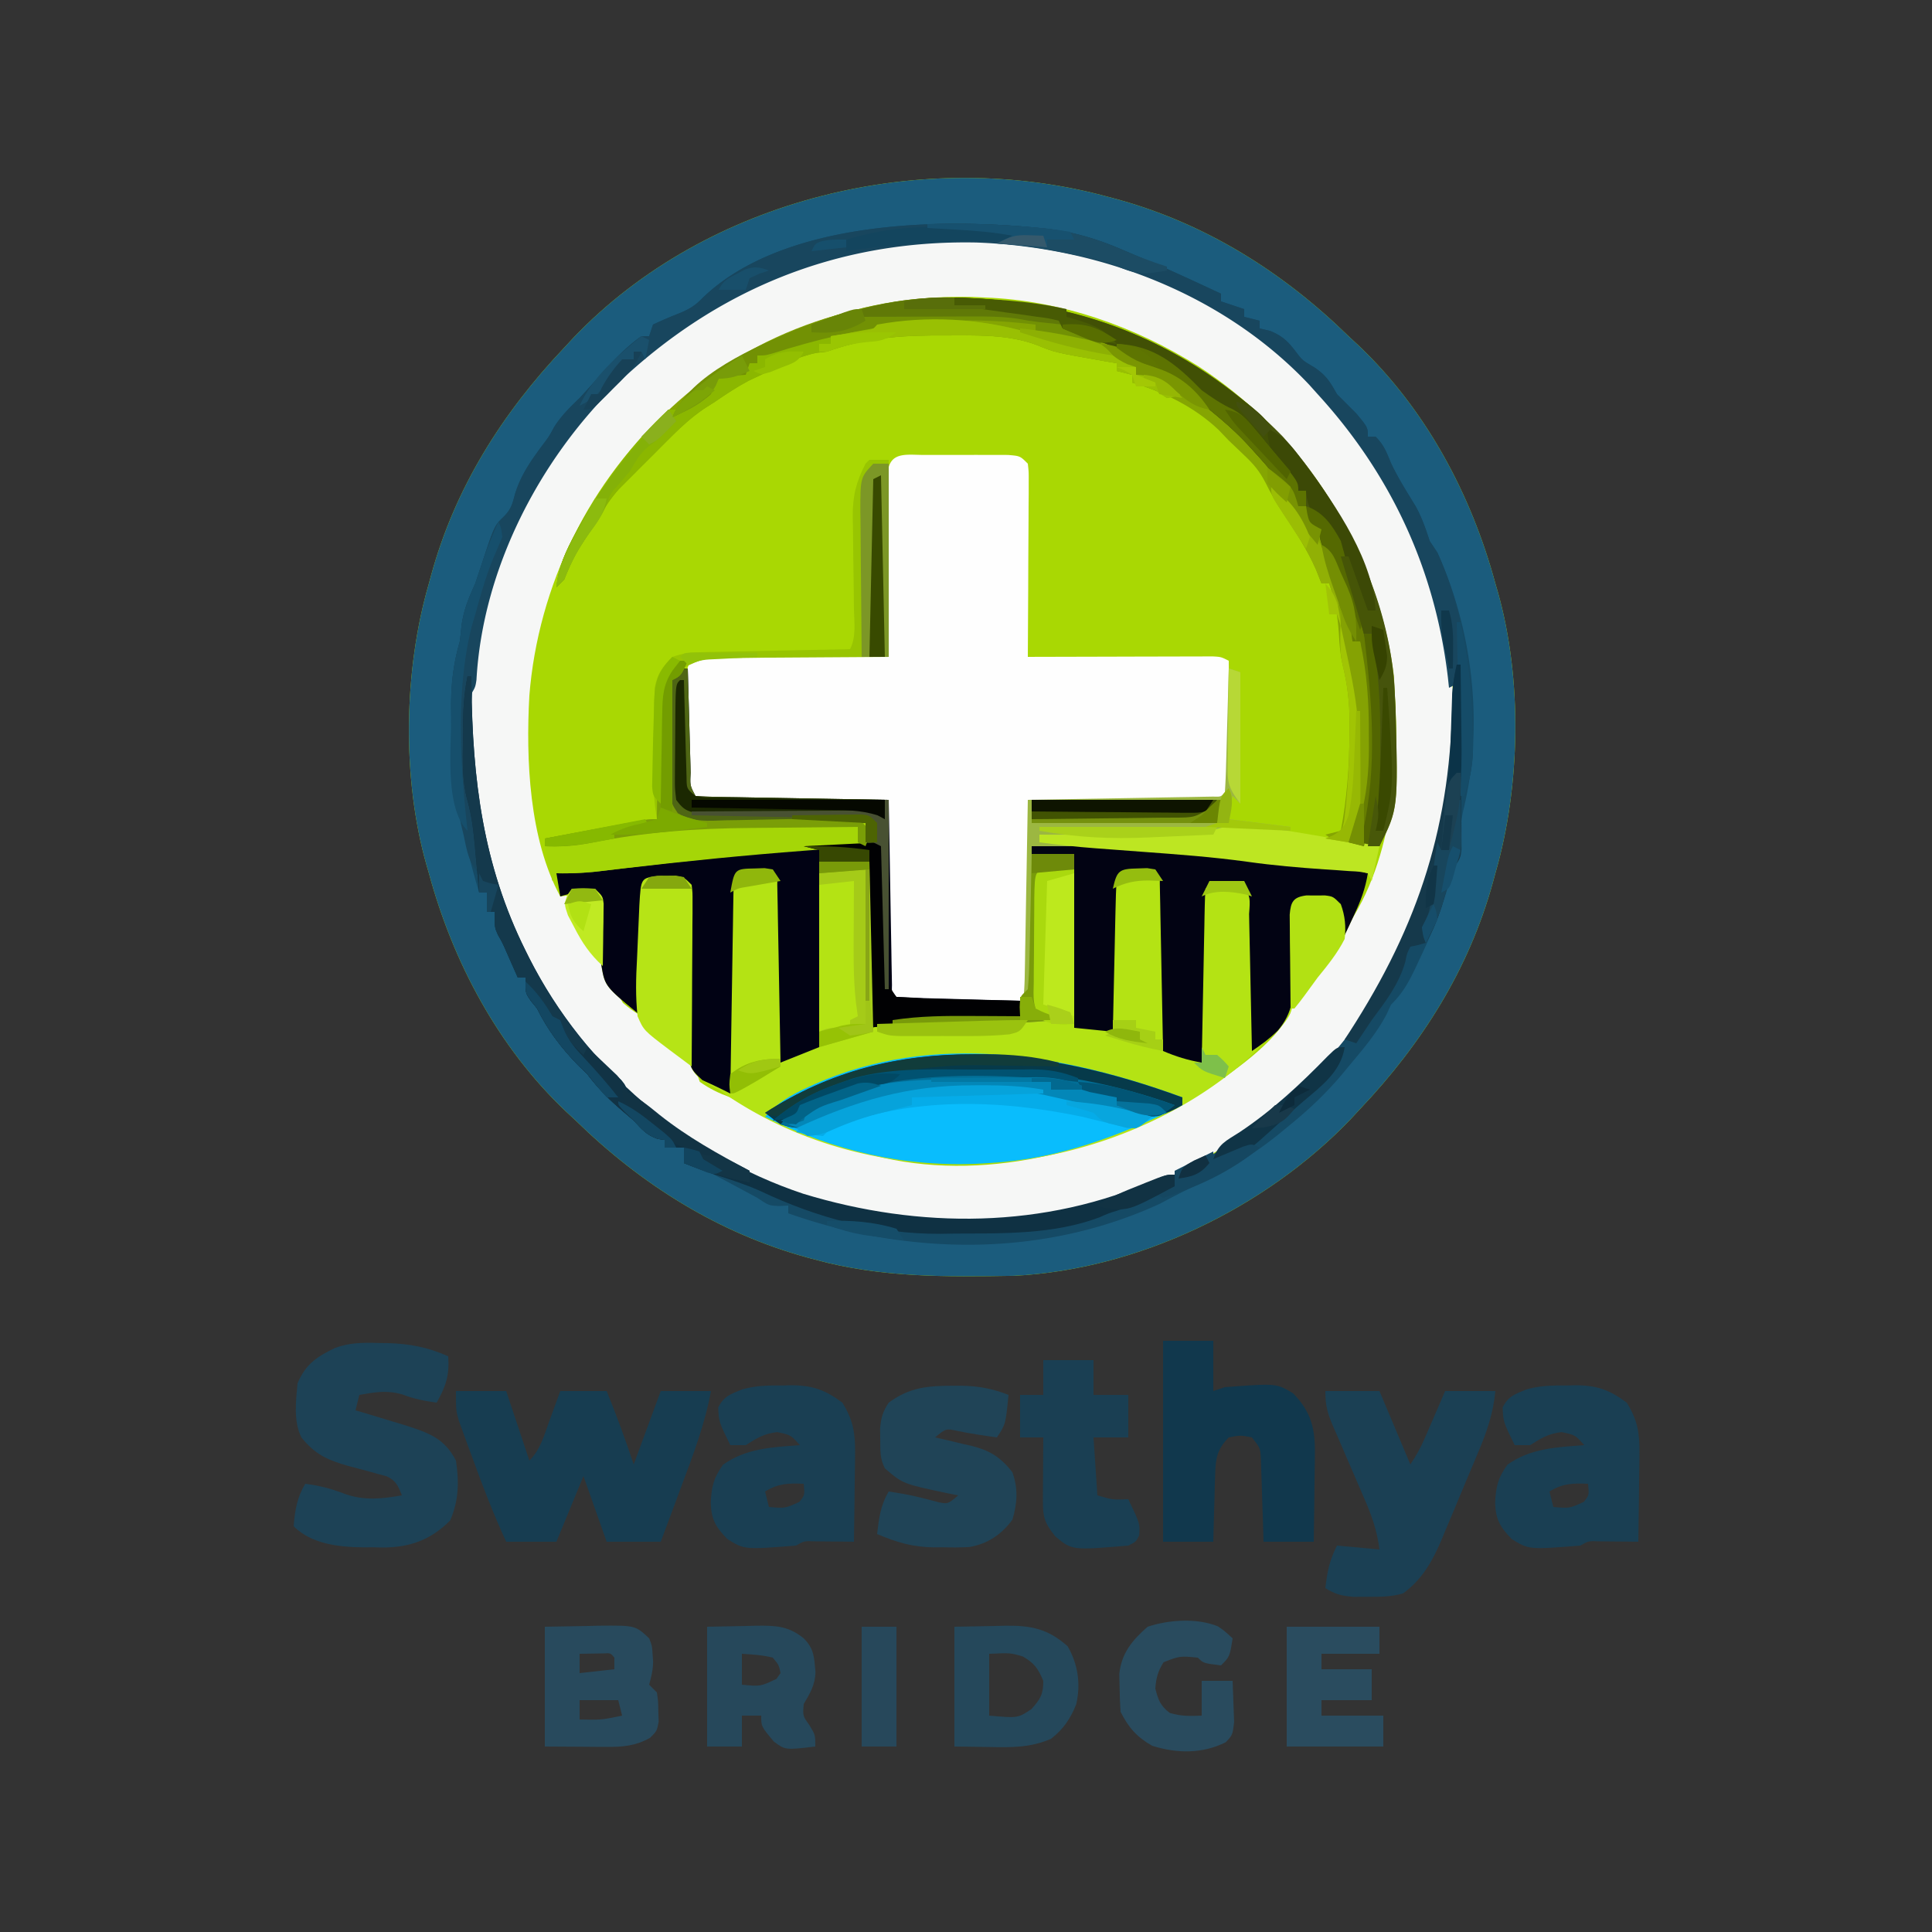 <svg xmlns="http://www.w3.org/2000/svg" width="500" height="500" xmlns:v="https://vecta.io/nano"><rect width="100%" height="100%" fill="#333333" stroke="none"/><path d="M287 51l2.011.535C312.052 57.856 332.039 70.428 349 87l2.574 2.387C368.998 105.935 380.76 127.937 387 151l.628 2.159c6.398 22.547 5.901 50.406-.628 72.841l-.601 2.222C380.206 250.817 368.004 270.097 352 287l-2.52 2.715c-22.028 22.996-55.121 38.884-87.063 40.462-17.494.282-34.403.512-51.417-4.177l-2.011-.535C185.948 319.144 165.961 306.572 149 290l-2.574-2.387C129.002 271.065 117.24 249.063 111 226l-.628-2.159c-6.398-22.547-5.901-50.406.628-72.841l.601-2.222C117.794 126.183 129.996 106.903 146 90l2.52-2.715C183.083 51.204 239.212 37.829 287 51z" fill="#a9d803"/><path d="M287 51l2.011.535C312.052 57.856 332.039 70.428 349 87l2.574 2.387C368.998 105.935 380.76 127.937 387 151l.628 2.159c6.398 22.547 5.901 50.406-.628 72.841l-.601 2.222C380.206 250.817 368.004 270.097 352 287l-2.52 2.715c-22.028 22.996-55.121 38.884-87.063 40.462-17.494.282-34.403.512-51.417-4.177l-2.011-.535C185.948 319.144 165.961 306.572 149 290l-2.574-2.387C129.002 271.065 117.24 249.063 111 226l-.628-2.159c-6.398-22.547-5.901-50.406.628-72.841l.601-2.222C117.794 126.183 129.996 106.903 146 90l2.52-2.715C183.083 51.204 239.212 37.829 287 51zm-134.625 54.75C128.732 132.899 119.69 167.519 122 203c1.745 15.2 6.2 29.339 13 43l.965 1.943c14.635 28.761 41.275 51.787 71.91 61.995 32.808 10.016 67.246 8.553 98.125-6.937l1.938-.965C334.33 288.61 353.408 266.425 366 240l1.492-3.086c11.933-27.647 12.309-63.009 1.687-91.083C362.578 129.372 354 115.048 342 102l-2.395-2.645c-22.652-23.854-54.36-36.403-86.91-37.594-39.754-.788-73.207 15.255-100.32 43.988z" fill="#1b5c7d"/><path d="M326.477 87.668c3.273 2.671 6.415 5.473 9.523 8.332l2.645 2.395c23.154 21.987 36.28 53.281 37.629 84.953.558 22.171-3.303 42.778-13.273 62.652l-.965 1.938C348.61 274.33 326.425 293.408 300 306l-3.086 1.492C273.288 317.69 244.805 319.242 220 313l-3.633-.773C185.436 305.068 157.944 283.492 141 257c-3.314-5.511-6.24-11.194-9-17l-1.492-3.121c-11.884-27.79-12.365-62.825-1.687-91.048C135.429 129.354 144.016 115.084 156 102l2.242-2.457c43.31-45.293 118.884-50.686 168.234-11.875zM177 103l-2.836 2.336C152.587 124.012 139.254 151.655 137 180c-.927 16.548-.06 37.161 8 52l1.934-.254 2.504-.309 2.496-.316L154 231c1 1 1 1 1.094 2.807l-.024 2.35c-.192 12.755-.192 12.755 6.141 23.383 1.934 1.627 1.934 1.627 4.789 3.461l.076-3.105.296-11.366.125-4.927.186-7.067.051-2.238c.152-5.183.152-5.183 1.266-6.297 1.497-.098 2.999-.13 4.5-.125l2.469-.008C177 228 177 228 178 229c.07 1.468.073 2.939.047 4.409l-.037 2.843-.044 3.099-.01 6.457-.082 10.21c-.81 12.578-.81 12.578 3.24 23.958 2.602 1.838 4.905 2.933 7.887 4.023l5.25 3.063c10.21 5.386 20.438 9.585 31.75 11.938l2.523.621c28.246 6.301 58.79-2.314 82.883-17.098 7.294-4.808 18.615-12.567 22.594-20.523.143-2.092.226-4.189.281-6.285l.113-3.795.211-7.977.113-3.791.092-3.5C335 234 335 234 336 233c1.497-.098 2.999-.13 4.5-.125l2.469-.008C345 233 345 233 346 234c.455 2.655.702 5.322 1 8 13.34-17.207 15.787-44.488 13.652-65.406-.457-3.224-1.014-6.401-1.652-9.594l-.59-2.949c-6.386-28.302-23.87-53.319-48.114-69.165C293.792 84.485 274.61 77.731 255 77l-3.266-.156C223.967 76.135 198.378 85.391 177 103z" fill="#f6f7f6"/><path d="M178 173l.076 2.922.296 10.695.125 4.636.186 6.65.051 2.105c-.169 3.28-.169 3.28 1.266 5.992a77.61 77.61 0 0 0 4.703.205l3.033.06 3.299.051 3.359.063 10.669.183 7.213.131L230 207l.031 1.891.341 19.416.125 7.255.186 10.403.051 3.299.06 3.033.047 2.685c-.062 2.015-.062 2.015 1.158 3.018l7.063.133 2.141.003 4.489-.005 6.894.006 4.352-.004 2.096.006c3.264.263 3.264.263 5.967-1.139a77.61 77.61 0 0 0 .205-4.703l.06-3.033.051-3.299.063-3.359.183-10.669.131-7.213L266 207l1.891-.031 19.416-.341 7.255-.125 10.403-.186 3.299-.051 3.033-.06 2.685-.047c2.015.062 2.015.062 3.018-1.158l.316-7.098.063-2.148.183-6.817.131-4.611L318 173l3 1v34l-2-2-1 6 16 2v1l-1.728-.016-7.709-.047-2.721-.025-2.588-.01-2.396-.016c-1.874-.091-1.874-.091-2.858 1.114-4.175.337-8.364.429-12.551.558l-6.248.224c-8.815.304-17.408.038-26.201-.781v2l1.759.044c15.617.43 31.008 1.755 46.524 3.54l11.799 1.244 2.016.204 9.662.966 3.49.354 3.078.307c2.301.294 4.442.717 6.672 1.341-.628 3.949-1.865 7.199-3.562 10.813l-1.379 2.957L348 242h-1l-.684-6.152c-.135-1.859-.135-1.859-1.316-2.848-1.497-.098-2.999-.13-4.5-.125l-2.469-.008c-2.027-.092-2.027-.092-3.031 1.133-.073 1.979-.084 3.961-.07 5.941l-.031 3.709.023 7.742c-.155 10.572-.155 10.572-4.195 15.232-1.215 1.154-2.455 2.283-3.727 3.375l-2.344 2.434C306.414 289.387 280.753 299.604 256 301l-1.924.119C229.987 302.427 205.725 296.036 186 282l-1.744-.882c-3.036-1.707-4.932-2.97-5.904-6.415-.243-2.905-.269-5.742-.219-8.657l-.03-3.2.022-10.097-.042-10.14.003-6.307.008-2.863.017-2.532c.101-1.919.101-1.919-1.111-2.909-1.497-.098-2.999-.13-4.5-.125l-2.469-.008c-2.027-.092-2.027-.092-3.031 1.133-.16 2.519-.259 5.013-.316 7.535l-.063 2.283-.183 7.245-.131 4.9L166 263c-9.463-7.735-9.463-7.735-10.384-13.334-.195-2.665-.274-5.306-.303-7.978l-.137-5.426-.034-2.407c.059-1.87.059-1.87-1.142-2.854-3.366-.146-5.784-.072-9 1l-1-6c54.063-6.831 54.063-6.831 80-8v-5l-1.713.034-17.666.241-6.591.103-9.48.111-2.971.078c-4.497.002-6.882-.104-10.7-2.636-2.362-3.682-2.511-5.954-2.509-10.314l-.007-2.109.039-4.392c.034-2.242.021-4.479.001-6.721l.029-4.277.033-3.918C173 176 173 176 174.973 174.055 177 173 177 173 178 173z" fill="#b4e314"/><path d="M239.125 117.734l2.129-.006 4.458.011 6.834-.013 4.328.008 3.992.007C264 118 264 118 266 120c.241 2.139.241 2.139.227 4.817v3.033l-.031 3.283-.009 3.354-.062 10.638-.027 7.199L266 170l1.885-.007 19.368-.048 7.234-.021 10.38-.022 3.283-.016h3.033l2.678-.007C316 170 316 170 318 171l.11 14.417.041 4.906.044 7.044.031 2.222L318 205c-2 2-2 2-4.139 2.241l-2.678-.013h-3.033l-3.283-.031-3.354-.009-10.638-.062-7.199-.027L266 207l.013 1.885.096 19.368.041 7.234.044 10.38.031 3.283v3.033l.013 2.678C266 257 266 257 264 259l-7.125.266-2.129.006a682.36 682.36 0 0 1-4.458-.011c-2.278-.011-4.556 0-6.834.013l-4.328-.008-3.992-.007C232 259 232 259 230 257c-.241-2.139-.241-2.139-.227-4.817v-3.033l.031-3.283.009-3.354.062-10.638.027-7.199L230 207l-1.885.013-19.368.096-7.234.041-10.38.044-3.283.031h-3.033l-2.678.013C180 207 180 207 178 205l-.266-7.344-.006-2.197.011-4.6-.013-7.051.008-4.465-.012-2.137c.048-4.977.048-4.977 2.278-7.207 2.139-.241 2.139-.241 4.817-.227h3.033l3.283.031 3.354.009 10.638.062 7.199.027L230 170l-.013-1.885-.096-19.368-.041-7.234-.044-10.38-.031-3.283v-3.033l-.013-2.678c.605-5.38 5.021-4.397 9.366-4.404z" fill="#fefefe"/><path d="M267.625 58.875l2.512.237c7.047.748 13.336 2.539 19.863 5.325l3.16 1.344L296 67l3.438 1.438C304.996 70.876 310.495 73.442 316 76v2l6 2v2l4 1v2l2.688.625c3.469 1.44 4.803 2.905 7.023 5.863 1.418 1.804 1.418 1.804 4.414 3.574 3.118 2.101 4.065 3.712 5.875 6.938l5 5c3 3.621 3 3.621 3 6h2c2.127 2.127 2.83 3.996 3.945 6.738 1.836 3.938 4.17 7.593 6.434 11.297 1.609 2.942 2.593 5.783 3.621 8.965l2 3c9.261 20.417 12.06 45.071 6.66 66.895-.614 2.887-.803 5.355-.723 8.293C378 222 378 222 376 225a160.17 160.17 0 0 0-1.562 5.5c-1.829 6.14-4.265 11.835-7 17.625l-1.176 2.514c-1.786 3.711-3.309 6.473-6.261 9.361l-1.187 2.563c-2.636 5-6.194 9.116-9.812 13.438l-1.797 2.176c-4.034 4.765-8.369 8.881-13.203 12.824l-2.977 2.449C324.087 299.037 317.14 303.294 309 307c-2.905 1.433-5.784 2.881-8.625 4.438C269.961 325.518 235.132 325.001 204 314v-2l-2.312.125C199 312 199 312 196 310l-7.437-4-2.025-1.078L177 300v-3h-5v-2l-1.75-.25c-2.957-.986-4.094-2.475-6.25-4.75l-4-3.437c-3.052-2.645-5.545-5.345-8-8.562l-2.375-2.312c-4.323-4.426-7.891-9.138-10.625-14.687l-1.625-2C136 257 136 257 136 253h-2l-.805-1.828-1.07-2.422-1.055-2.391c-1.022-2.337-1.022-2.337-2.203-4.406C128 240 128 240 128 236h-2v-5h-2c-4.575-15.245-7.138-29.489-7.25-45.437l-.029-3.088c.026-5.864.665-10.842 2.279-16.474a136.26 136.26 0 0 0 .438-4.062c.593-4.148 1.829-7.138 3.563-10.937l1.5-4.5c3.437-10.489 3.437-10.489 6.016-12.941 1.76-1.848 2.11-3.165 2.734-5.621 1.495-4.873 4.004-8.515 7.031-12.578 1.759-2.321 1.759-2.321 3.125-4.844 1.872-2.955 4.079-5.086 6.594-7.516l2.719-2.973 1.387-1.537 2.789-3.117C159.719 92.25 162.569 89.45 166 87h2l1-3a110.36 110.36 0 0 1 7-3c2.518-1.079 3.898-1.893 5.809-3.883 20.3-19.612 59.588-20.744 85.816-18.242zm-115.25 46.875C128.732 132.899 119.69 167.519 122 203c1.745 15.2 6.2 29.339 13 43l.965 1.943c14.635 28.761 41.275 51.787 71.91 61.995 32.808 10.016 67.246 8.553 98.125-6.937l1.938-.965C334.33 288.61 353.408 266.425 366 240l1.492-3.086c11.933-27.647 12.309-63.009 1.687-91.083C362.578 129.372 354 115.048 342 102l-2.395-2.645c-22.652-23.854-54.36-36.403-86.91-37.594-39.754-.788-73.207 15.255-100.32 43.988z" fill="#154a65"/><path d="M323.836 105.336c19.903 17.227 33.752 43.461 36.914 69.664l.25 5 .156 3.172c.685 26.146.685 26.146-4.156 35.828l-5.312-.375-2.988-.211C346 218 346 218 343 216l4-1c1.619-8.468 2.215-16.708 2.25-25.312l.027-2.782c-.022-5.189-.558-9.86-1.81-14.894-.629-2.704-.817-5.369-.968-8.137-.322-4.582-1.02-8.535-2.5-12.875h-2l-1.437-3.625c-2.258-5.124-5.203-9.681-8.301-14.325-1.784-2.687-3.39-5.316-4.797-8.222-1.493-2.883-2.996-4.67-5.34-6.891l-2.141-2.051L318 114l-2.625-2.75c-6.27-5.94-14.155-9.784-22.375-12.25v-2l-4-1v-2l-3.219-.551c-12.866-2.267-12.866-2.267-17.219-4.074-7.719-2.979-16.197-2.569-24.375-2.562l-3.212.002c-9.485.074-17.985.974-26.975 4.185l-2.687.313C206.188 92.376 201.694 94.734 197 97l-3.312 1.563c-3.045 1.629-5.842 3.481-8.687 5.438l-2.87 1.828c-3.063 2.125-5.568 4.351-8.204 6.98l-2.771 2.764-1.414 1.427-4.304 4.292-2.76 2.768-2.503 2.51c-2.113 2.364-3.632 4.671-5.173 7.432l-5.379 8.281c-1.507 2.527-2.535 4.996-3.621 7.719l-2 2c.543-5.413 2.454-9.42 5-14.125l1.219-2.268c3.69-6.708 7.877-12.712 12.781-18.607l2.332-2.828c41.195-47.651 111.905-47.219 158.504-8.836z" fill="#85a502"/><path d="M178 173l.076 2.922.296 10.695.125 4.636.186 6.65.051 2.105c-.169 3.28-.169 3.28 1.266 5.992a77.61 77.61 0 0 0 4.703.205l3.033.06 3.299.051 3.359.063 10.669.183 7.213.131L230 207l.031 1.891.341 19.416.125 7.255.186 10.403.051 3.299.06 3.033.047 2.685c-.062 2.015-.062 2.015 1.158 3.018l7.098.316 2.148.063 6.817.183 4.611.131L264 259v4l-2.073.06-9.552.315-3.258.094c-8.26.295-15.827 1.347-24.117 2.531v-43h-13v48l-10 4-.076-4.39-.296-16.062-.125-6.964-.186-9.986-.051-3.166-.06-2.912-.047-2.577c.052-1.948.052-1.948-1.158-2.943-1.497-.098-2.999-.13-4.5-.125l-2.469-.008c-2.027-.092-2.027-.092-3.031 1.133-.123 1.748-.178 3.502-.205 5.254l-.06 3.397-.051 3.696-.063 3.762-.153 9.918-.161 10.114L189 283l-1.8-.91c-1.782-.883-3.589-1.718-5.402-2.537-3.144-2.869-3.243-3.368-3.555-7.398-.034-2.003-.036-4.007-.012-6.011l-.034-3.204-.009-10.128-.062-10.16-.013-6.323-.002-2.873.008-2.541c.094-1.925.094-1.925-1.118-2.916-1.497-.098-2.999-.13-4.5-.125l-2.469-.008c-2.027-.092-2.027-.092-3.031 1.133-.16 2.519-.259 5.013-.316 7.535l-.063 2.283-.183 7.245-.131 4.9L166 263c-9.463-7.735-9.463-7.735-10.384-13.334-.195-2.665-.274-5.306-.303-7.978l-.137-5.426-.034-2.407c.059-1.87.059-1.87-1.142-2.854-3.366-.146-5.784-.072-9 1l-1-6c54.063-6.831 54.063-6.831 80-8v-5l-1.713.034-17.666.241-6.591.103-9.48.111-2.971.078c-4.497.002-6.882-.104-10.7-2.636-2.362-3.682-2.511-5.954-2.509-10.314l-.007-2.109.039-4.392c.034-2.242.021-4.479.001-6.721l.029-4.277.033-3.918C173 176 173 176 174.973 174.055 177 173 177 173 178 173z" fill="#010214"/><path d="M306 284v2c-16.052 7.92-31.949 13.982-50 15l-1.924.119C234.283 302.193 215.661 297.894 198 289c3.14-3.552 6.555-5.558 10.813-7.5l1.985-.913c30.91-13.712 64.609-7.81 95.202 3.413z" fill="#09bdfd"/><path d="M267 219c16.992-.416 33.452.517 50.315 2.568l11.759 1.264 2.018.203 9.669.962 3.489.354 3.078.307c2.301.294 4.442.717 6.672 1.341-.628 3.949-1.865 7.199-3.562 10.813l-1.379 2.957L348 242h-1l-.684-6.152c-.135-1.859-.135-1.859-1.316-2.848-1.497-.098-2.999-.13-4.5-.125l-2.469-.008c-2.027-.092-2.027-.092-3.031 1.133-.073 1.979-.084 3.961-.07 5.941l-.031 3.709.023 7.742c-.09 6.162-.161 10.58-4.289 15.385-2.123 2.06-4.155 3.571-6.633 5.223l-.076-3.84-.296-14.05-.125-6.091-.186-8.735-.051-2.768c.311-4.085.311-4.085-1.266-7.517-1.497-.098-2.999-.13-4.5-.125l-2.469-.008c-2.027-.092-2.027-.092-3.031 1.133-.122 1.411-.178 2.828-.205 4.244l-.06 2.73-.051 2.967-.063 3.022-.183 9.599-.131 6.49L311 275c-3.558-.61-6.683-1.578-10-3l-.031-1.702-.341-17.469-.125-6.527-.186-9.36-.051-2.967-.06-2.73-.047-2.416c.038-1.847.038-1.847-1.158-2.829-1.497-.098-2.999-.13-4.5-.125l-2.469-.008c-2.027-.092-2.027-.092-3.031 1.133-.16 2.955-.26 5.89-.316 8.848l-.063 2.686-.183 8.529-.131 5.768L288 267l-10-1v-45h-11v-2z" fill="#020313"/><path d="M118 360h13l6 18c2.86-2.86 3.777-6.392 5.125-10.125l.84-2.285L145 360h12c2.579 6.314 4.834 12.502 7 19l7-19h13c-1.57 8.539-4.59 16.464-7.625 24.563l-1.562 4.213L171 399h-14l-6-17-7 17h-13c-3.28-7.131-6.081-14.37-8.75-21.75l-1.246-3.363-1.176-3.246-1.065-2.921C118 365 118 365 118 360z" fill="#173d51"/><path d="M267.625 58.875l2.512.237c7.047.748 13.336 2.539 19.863 5.325l3.16 1.344L296 67l3.438 1.438C304.996 70.876 310.495 73.442 316 76v2l6 2v2l4 1v2l2.688.625c3.469 1.44 4.803 2.905 7.023 5.863 1.418 1.804 1.418 1.804 4.414 3.574 3.118 2.101 4.065 3.712 5.875 6.938l5 5c3 3.621 3 3.621 3 6h2c2.127 2.127 2.83 3.996 3.945 6.738 1.836 3.938 4.17 7.593 6.434 11.297 1.609 2.942 2.593 5.783 3.621 8.965l2 3c6.915 15.245 8.997 31.182 9.188 47.75l.04 2.15c.007 4.73-.739 8.607-2.227 13.1h-1l-1-29-2 1-.297-2.754C371.376 147.278 359.97 122.745 341 102l-2.172-2.422c-22.21-23.546-54.234-35.649-86.133-36.816-35.759-.708-67.041 11.95-92.953 36.566-20.281 19.761-34.869 48.098-36.434 76.648C123 178 123 178 121 181c-.308 2.287-.308 2.287-.266 4.824l-.008 2.869.023 2.994-.023 2.936c.016 5.855.753 10.742 2.273 16.377.341 2.673.481 5.303.625 8l.117 2.059L124 226c-2.86-2.86-3.201-6.235-4.062-10.062l-.525-2.201c-2.138-9.265-2.594-18.308-2.6-27.799l-.037-3.143c-.011-5.991.56-11.047 2.225-16.795a134.5 134.5 0 0 0 .438-4.062c.593-4.148 1.829-7.138 3.563-10.937l1.5-4.5c3.437-10.489 3.437-10.489 6.016-12.941 1.76-1.848 2.11-3.165 2.734-5.621 1.495-4.873 4.004-8.515 7.031-12.578 1.759-2.321 1.759-2.321 3.125-4.844 1.872-2.955 4.079-5.086 6.594-7.516l2.719-2.973 1.387-1.537 2.789-3.117C159.719 92.25 162.569 89.45 166 87h2l1-3a110.36 110.36 0 0 1 7-3c2.518-1.079 3.898-1.893 5.809-3.883 20.3-19.612 59.588-20.744 85.816-18.242z" fill="#18465e"/><path d="M97.938 347.563l2.382.031c5.709.161 10.425 1.071 15.68 3.406.348 4.877-.583 7.771-3 12-3.143-.449-5.909-.964-8.875-2.125-4.105-1.149-6.944-.596-11.125.125l-1 4 1.801.516L102 368l2.938.879c6.056 1.966 10.064 3.332 13.063 9.121.842 5.57.73 10.297-1.5 15.5-5.045 5.045-10.433 6.992-17.518 6.998l-2.42-.061-2.408.021c-6.332-.067-13.501-.806-18.154-5.459.303-4.092.877-7.462 3-11 3.658.469 6.833 1.296 10.25 2.625 5.087 1.794 9.511 1.283 14.75.375-.96-2.473-1.461-3.736-3.892-4.926l-2.284-.602-2.51-.713-5.219-1.383C84.802 377.872 81.57 376.439 78 372c-2.096-4.191-1.412-9.436-1-14 2.16-5.039 5.014-6.882 9.749-9.167 3.731-1.381 7.25-1.385 11.189-1.271z" fill="#1d4256"/><path d="M225 119h5v51l-32.37.208-6.107.085-3.178-.012c-6.385.103-6.385.103-12.02 2.804-2.924 3.665-3.073 5.607-3.052 10.263l-.003 2.102.057 4.38c.047 2.231.041 4.457.028 6.688-.218 7.229-.218 7.229 2.063 13.916 4.039 2.451 7.865 2.001 12.492 1.852l2.921-.039 9.232-.184 9.242-.173 5.749-.127 2.63-.04 2.312-.057c2.565.427 3.464 1.274 5.004 3.334-.312 2.188-.312 2.188-1 4l-2.056.104c-19.195 1.021-38.207 2.935-57.289 5.219l-2.808.333-5.226.633c-4.237.506-8.344.824-12.622.711l-1 2-2-11 13.375-2.5 3.852-.723 3.672-.684 3.396-.635C168 212 168 212 170 212l-.512-3.609c-.722-6.552-.503-13.063-.301-19.641l.057-3.797.111-3.656.083-3.302c.687-3.663 1.959-5.366 4.562-7.995 2.736-.912 4.461-1.147 7.288-1.205l2.608-.06 2.803-.051 2.879-.063 9.109-.183 6.174-.131L220 168c1.637-3.275 1.056-6.887.992-10.48l-.051-5.217-.113-8.222-.086-7.936-.056-2.457c-.024-5.323.863-8.946 3.314-13.688l1-1z" fill="#98c501"/><path d="M301 347h13v13l3-1c13.374-1.013 13.374-1.013 17.688 1.625 4.603 4.727 5.689 9.03 5.605 15.523l-.013 1.992-.093 6.234-.041 4.254L340 399h-13l-.148-5.145-.227-6.668-.094-3.393-.117-3.252-.095-2.999c-.157-2.784-.157-2.784-2.319-5.544-2.957-.583-2.957-.583-6 0-2.942 2.993-3.397 5.302-3.512 9.422l-.107 3.105-.068 3.223-.104 3.27L314 399h-13v-52z" fill="#11384d"/><path d="M343 360h14l8 19c1.549-2.324 2.636-4.269 3.727-6.793l.938-2.158.961-2.236.984-2.271L374 360h13c-.558 5.756-2.172 10.478-4.422 15.785l-1.036 2.483-2.179 5.166-3.285 7.873-2.125 5.041-.973 2.358c-2.325 5.415-4.976 10.116-9.855 13.653-3.077.928-5.918.904-9.125.891l-3.687.016c-3.065-.246-4.749-.651-7.312-2.266.494-4.278 1.048-7.096 3-11l11 1c-.592-4.774-2.018-8.855-3.941-13.227l-.87-2.031-3.689-8.526-2.691-6.256-.852-1.935C343.537 365.707 343 363.69 343 360z" fill="#1b4054"/><path d="M405.5 358.563l2.184-.061c5.533.005 8.853 1.178 13.316 4.498 2.803 4.507 3.36 7.885 3.293 13.148l-.013 1.992-.093 6.234-.041 4.254L424 399l-2.773-.035-3.602-.027-3.586-.035c-2.958-.117-2.958-.117-5.039 1.098-13.345 1.044-13.345 1.044-17.75-1.687-3.029-3.113-4.185-5.075-4.312-9.457.219-4.135.721-6.383 3.188-9.793 5.963-4.278 12.768-4.519 19.875-5.062-2.363-2.646-2.363-2.646-5.875-3.375-3.467.416-5.21 1.534-8.125 3.375h-4c-2.956-6.03-2.956-6.03-3.125-9.75 1.437-2.874 3.168-3.463 6.075-4.63 3.511-1.061 6.906-1.093 10.55-1.057zM401 386l1 4c4.189.372 4.189.372 7.875-1.312 1.402-1.766 1.402-1.766 1.125-4.687-3.947-.179-6.598-.094-10 2zm-198.5-27.437l2.184-.061c5.533.005 8.853 1.178 13.316 4.498 2.803 4.507 3.36 7.885 3.293 13.148l-.013 1.992-.093 6.234-.041 4.254L221 399l-2.773-.035-3.602-.027-3.586-.035c-2.958-.117-2.958-.117-5.039 1.098-13.345 1.044-13.345 1.044-17.75-1.687-3.029-3.113-4.185-5.075-4.312-9.457.219-4.135.721-6.383 3.188-9.793 5.963-4.278 12.768-4.519 19.875-5.062-2.363-2.646-2.363-2.646-5.875-3.375-3.467.416-5.21 1.534-8.125 3.375h-4c-2.956-6.03-2.956-6.03-3.125-9.75 1.437-2.874 3.168-3.463 6.075-4.63 3.511-1.061 6.906-1.093 10.55-1.057zM198 386l1 4c4.189.372 4.189.372 7.875-1.312 1.402-1.766 1.402-1.766 1.125-4.687-3.947-.179-6.598-.094-10 2z" fill="#1a3f53"/><path d="M246.625 358.625l2.207-.005c4.407.09 8.018.743 12.168 2.38-.75 7.625-.75 7.625-3 11-3.443-.482-6.847-.968-10.25-1.687-2.963-.636-2.963-.636-5.75 1.688l3.105.699 4.082.988 2.041.451c4.831 1.202 7.597 2.831 10.771 6.861 1.532 4.235 1.288 8.047 0 12.313-2.866 3.852-6.389 6.236-11.128 7.055-2.283.132-4.524.129-6.809.07l-2.303.021c-5.515-.061-9.697-1.288-14.76-3.459.468-4.056.88-7.466 3-11 2.795.43 5.554.887 8.297 1.582l2.391.605 2.262.605c2.363.458 2.363.458 5.051-1.793l-2.633-.516c-11.692-2.459-11.692-2.459-16.367-6.484-1.287-2.573-1.168-4.502-1.187-7.375l-.043-2.898c.239-2.825.68-4.375 2.23-6.727 5.406-3.972 10.11-4.361 16.625-4.375z" fill="#204457"/><path d="M247 77c33.071.782 61.517 12 85 36 15.932 17.905 28.13 42.782 29 67l.156 3.172c.685 26.146.685 26.146-4.156 35.828l-5-1 .656-2.613c5.554-24.348 2.526-49.33-9.168-71.391C342 141 342 141 341.48 138.723c-.394-2.136-.394-2.136-3.48-3.723v-4h-2c-1.121-1.328-1.121-1.328-2.437-3.25-2.805-3.867-5.844-7.416-9.062-10.937l-1.365-1.511c-3.169-3.441-6.514-6.361-10.135-9.302l-4.062-3.625c-3.95-3.457-7.643-5.83-12.5-7.875C293 93 293 93 291.234 91.566c-2.962-2.076-5.994-2.996-9.422-4.129A133.3 133.3 0 0 1 275 85l-1-2c-2.713-.661-2.713-.661-6.004-1.07l-3.682-.527-3.877-.527-3.889-.551L247 79v-2z" fill="#46540c"/><path d="M121 175h1l.012 2.189c.242 24.482 2.99 46.717 13.988 68.811l.965 1.943c14.468 28.433 40.624 50.903 70.91 60.995 30.026 9.167 62.544 9.171 91.527-3.801C302 304 302 304 304 304v3c-4.918 2.593-9.68 4.677-14.98 6.348-2.125.653-2.125.653-4.52 1.715-11.82 4.433-24.877 4.137-37.312 4.188l-3.83.063c-16.286.067-31.923-4.104-46.588-11.082-3.923-1.743-7.954-3.041-12.043-4.336-2.627-.862-5.172-1.84-7.727-2.895v-4h-5v-2l-1.75-.25c-2.957-.986-4.094-2.475-6.25-4.75l-4-3.437c-3.052-2.645-5.545-5.345-8-8.562l-2.375-2.312c-4.323-4.426-7.891-9.138-10.625-14.687l-1.625-2C136 257 136 257 136 253h-2l-.805-1.828-1.07-2.422-1.055-2.391c-1.022-2.337-1.022-2.337-2.203-4.406C128 240 128 240 128 236h-2v-5h-2l-.152-1.709-.723-7.791-.238-2.687c-.386-4.035-.825-7.872-1.945-11.773-1.357-5.014-1.195-10.003-1.129-15.164l.002-2.918c.029-4.758.201-9.28 1.186-13.957z" fill="#0f3143"/><path d="M270 352h13v9h9v11h-9l1 15c3.96 1.162 3.96 1.162 8 1 3.052 6.347 3.052 6.347 2.813 9.375C294 399 294 399 292 400c-14.581 1.221-14.581 1.221-18.875-2.375-2.824-3.489-3.249-5.022-3.223-9.414l.01-2.852.025-2.984.014-3.008L270 372h-6v-11h6v-9z" fill="#1a3f53"/><path d="M306 284v2c-4.567 2.673-7.72 3.471-13 3l-6-2-6.75-1.5-3.422-.719L273 284l-2.302-.53c-6.23-1.379-12.139-1.786-18.511-1.72l-2.928.025c-14.064.219-27.003 2.825-39.537 9.424-2.782 1.293-4.837.582-7.723-.199-1.36-.964-2.698-1.959-4-3 33.712-21.704 72.01-17.203 108-4z" fill="#063a4a"/><path d="M318 173l3 1v34l-2-2-1 6 16 2v1l-1.728-.016-7.709-.047-2.721-.025-2.588-.01-2.396-.016c-1.874-.091-1.874-.091-2.858 1.114-4.175.337-8.364.429-12.551.558l-6.248.224c-8.815.304-17.408.038-26.201-.781v2h8v1h-10v2h11v4l-6.152.684c-1.859.135-1.859.135-2.848 1.316-.16 2.592-.259 5.16-.316 7.754l-.063 2.35-.183 7.459-.131 5.045L268 262l5 1v1c-9.263.968-18.443 1.122-27.75 1.063l-4.172-.014L231 265v-1c7.021-1.093 13.905-1.115 21-1.062l3.504.014L264 263l-.062-2.437C264 258 264 258 265 257a77.61 77.61 0 0 0 .205-4.703l.06-3.033.051-3.299.063-3.359.183-10.669.131-7.213L266 207l1.891-.031 19.416-.341 7.255-.125 10.403-.186 3.299-.051 3.033-.06 2.685-.047c2.015.062 2.015.062 3.018-1.158.16-2.373.259-4.721.316-7.098l.063-2.148.183-6.817.131-4.611L318 173z" fill="#9cb741"/><path d="M141 421l10.688-.187 3.343-.083c9.401-.08 9.401-.08 12.97 3.27.742 1.902.742 1.902.875 3.938l.152 2.129c-.03 2.101-.483 3.912-1.027 5.934l2 2c.336 2.277.336 2.277.375 4.938l.086 2.652C170 448 170 448 168.227 449.754c-3.718 2.081-6.991 2.369-11.211 2.344l-2.554-.008-3.212-.028L141 452v-31zm9 7v5l9-1v-3c-.983-1.206-.983-1.206-2.848-1.098L150 428zm0 12v5c5.578.125 5.578.125 11-1l-1-4h-10z" fill="#284a5d"/><path d="M247 421l10.125-.187 3.157-.083c6.612-.059 10.952.803 16.031 5.333 2.672 4.652 3.429 9.727 2.211 15-1.457 3.714-3.379 6.512-6.523 8.938-5.317 2.316-10.197 2.235-15.875 2.125L247 452v-31zm9 7v16c7.408.664 7.408.664 10.938-1.687 2.332-2.614 3.063-3.817 3.063-7.312-1.32-3.153-2.329-4.619-5.312-6.312-3.194-.935-3.194-.935-8.687-.687z" fill="#25485b"/><path d="M183 421l9.688-.187 3.026-.083c4.925-.046 8.304.026 12.286 3.27 2.734 2.734 2.685 4.928 3.047 8.68-.067 3.3-1.383 5.525-3.047 8.32-.257 3.057-.257 3.057 1.5 5.5 1.5 2.5 1.5 2.5 1.5 5.5-7.765.914-7.765.914-10.711-1.266C197 446.818 197 446.818 197 444h-5v8h-9v-31zm9 7v8c4.793.465 4.793.465 8.938-1.5L202 433c-.41-2.079-.41-2.079-2-4-2.697-.688-5.202-.819-8-1z" fill="#26485b"/><path d="M315.188 420.895C316.813 422 316.813 422 319 424c-.75 4.75-.75 4.75-3 7-4.556-.556-4.556-.556-6-2-4.658-.453-4.658-.453-8.875 1.188-1.461 2.353-1.927 4.042-2.125 6.813.751 2.935 1.31 4.482 3.75 6.313 2.821.862 5.318.821 8.25.688v-9h8l.25 6.813.141 3.832C319 449 319 449 317.234 450.887c-6.111 3.045-12.619 2.928-19.047.926-3.973-2.259-6.156-4.75-8.187-8.812-.149-2.101-.221-4.207-.25-6.312l-.078-3.426c.543-5.396 3.326-8.76 7.328-12.262 5.472-1.824 12.774-2.319 18.188-.105z" fill="#294b5e"/><path d="M333 421h24v7h-15v4h13v8h-13v4h16v8h-25v-31z" fill="#2a4c5f"/><path d="M222 214l1 4c-1.892 1.892-5.175 1.424-7.707 1.613l-4.357.339-2.344.178c-15.738 1.198-31.412 2.758-47.087 4.6l-2.207.256-5.883.695c-3.164.296-6.239.379-9.415.32l-1 2-2-9c26.813-6.329 53.622-5.531 81-5z" fill="#a5d607"/><path d="M170.094 226.734l2.406.016 2.406-.016C177 227 177 227 179 229c.241 2.025.241 2.025.227 4.542v2.851l-.031 3.084-.009 3.153-.062 9.996-.027 6.766L179 276l-3.781-2.825-2.127-1.589c-6.499-4.925-6.499-4.925-8.092-8.585-.545-5.026-.424-9.904-.135-14.945l.311-7.135.199-4.533.092-2.156c.415-6.962.415-6.962 4.627-7.497z" fill="#b6e416"/><path d="M266 86l5.734 1.43L278 89l3.044.754c9.394 2.421 9.394 2.421 12.956 5.246v2l2.625-.312c4.613.427 6.068 2.163 9.375 5.313-1.812.625-1.812.625-4 1l-3-2c-1.988-.702-3.987-1.374-6-2v-2l-4-1v-2l-3.219-.551c-12.866-2.267-12.866-2.267-17.219-4.074-7.719-2.979-16.197-2.569-24.375-2.562l-3.212.002c-9.485.074-17.985.974-26.975 4.185l-2.687.313C206.188 92.376 201.694 94.734 197 97l-3.312 1.563c-3.045 1.629-5.842 3.481-8.687 5.438l-2.87 1.828c-3.063 2.125-5.568 4.351-8.204 6.98l-2.771 2.764-1.414 1.427-4.304 4.292-2.76 2.768-2.503 2.51c-2.113 2.364-3.632 4.671-5.173 7.432l-5.379 8.281c-1.507 2.527-2.535 4.996-3.621 7.719l-2 2c.543-5.413 2.454-9.42 5-14.125l1.219-2.268C156.163 124.803 163.881 114.362 173 106h3c2.031-.976 2.031-.976 4.063-2.312l2.098-1.301c2.107-1.429 2.107-1.429 3.84-4.387l7-2 1-2h2v-2c22.17-8.868 46.761-12.563 70-6z" fill="#8bb700"/><path d="M178 173l.076 2.922.296 10.695.125 4.636.186 6.65.051 2.105c-.169 3.28-.169 3.28 1.266 5.992a77.61 77.61 0 0 0 4.703.205l3.033.06 3.299.051 3.359.063 10.669.183 7.213.131L230 207v49h-1l-1-37-4-1v-5l-1.713.034-17.666.241-6.591.103-9.48.111-2.971.078c-4.497.002-6.882-.104-10.7-2.636-2.362-3.682-2.511-5.954-2.509-10.314l-.007-2.109.039-4.392c.034-2.242.021-4.479.001-6.721l.029-4.277.033-3.918C173 176 173 176 174.973 174.055 177 173 177 173 178 173z" fill="#4f6614"/><path d="M319.551 213.781c7.664.069 15.109 1.423 22.637 2.719l4.33.723L357 219l-2 9-1-2c-2.178-.438-2.178-.438-4.82-.562l-3.066-.227-3.238-.211c-6.693-.459-13.32-1.026-19.965-1.965-9.087-1.258-18.202-1.924-27.348-2.598l-7.582-.571-4.665-.347c-4.796-.361-9.547-.89-14.315-1.519v-2l2.723.015c9.394.03 18.762-.141 28.152-.453l4.105-.119 3.887-.127 3.503-.111c3.128-.244 4.803-1.381 8.18-1.424z" fill="#bde622"/><path d="M247 77c28.058.663 51.814 8.344 74 26l2.5 1.957c3.976 3.259 5.767 4.811 6.5 10.043 1.315 4.047 3.336 6.714 6 10v2h2v4h-2c-1.121-1.328-1.121-1.328-2.437-3.25-2.805-3.867-5.844-7.416-9.062-10.937l-1.365-1.511c-3.169-3.441-6.514-6.361-10.135-9.302l-4.062-3.625c-3.95-3.457-7.643-5.83-12.5-7.875C293 93 293 93 291.234 91.566c-2.962-2.076-5.994-2.996-9.422-4.129A133.3 133.3 0 0 1 275 85l-1-2c-2.713-.661-2.713-.661-6.004-1.07l-3.682-.527-3.877-.527-3.889-.551L247 79v-2z" fill="#415005"/><path d="M121 175h1l.012 2.189c.242 24.482 2.99 46.717 13.988 68.811l.965 1.943c5.917 11.628 13.873 22.963 23.793 31.53C162 281 162 281 162.336 283.391c.961 3.774 3.107 4.977 6.164 7.297 5.423 4.158 5.423 4.158 6.5 6.313h-3v-2l-1.75-.25c-2.957-.986-4.094-2.475-6.25-4.75l-4-3.437c-3.052-2.645-5.545-5.345-8-8.562l-2.375-2.312c-4.323-4.426-7.891-9.138-10.625-14.687l-1.625-2C136 257 136 257 136 253h-2l-.805-1.828-1.07-2.422-1.055-2.391c-1.022-2.337-1.022-2.337-2.203-4.406C128 240 128 240 128 236h-2v-5h-2l-.152-1.709-.723-7.791-.238-2.687c-.386-4.035-.825-7.872-1.945-11.773-1.357-5.014-1.195-10.003-1.129-15.164l.002-2.918c.029-4.758.201-9.28 1.186-13.957z" fill="#14394c"/><path d="M229 218l.06 3.457.257 12.669.104 5.488.164 7.878.035 2.488c-.064 4.483-.064 4.483 2.379 8.02l7.195.414 2.144.059 6.786.152 4.598.117L264 259v4l-2.073.06-9.552.315-3.258.094c-8.26.295-15.827 1.347-24.117 2.531v-43h-13v-3l-4-1 9.938-.5 2.865-.145 2.725-.137 2.523-.127A62.73 62.73 0 0 1 229 218z" fill="#010103"/><path d="M304 286c-3.82 3.161-6.007 3.43-11 3l-6-2-6.75-1.5-3.422-.719L273 284l-2.302-.53c-6.23-1.379-12.139-1.786-18.511-1.72l-2.928.025c-14.015.219-27.06 2.764-39.521 9.436-2.7 1.226-4.93.427-7.738-.211 3.849-4.402 7.301-6.349 12.813-8.187l2.283-.77c27.12-8.71 60.396-5.651 86.904 3.958z" fill="#026e96"/><path d="M247 77v2l3.113.148c8.101.424 15.938 1.117 23.887 2.852l1 3c2.076.732 2.076.732 4.5 1.063 2.469.41 2.469.41 4.5.938l1 2c-5.724-.747-11.349-1.829-17-3v-2c-24.255-2.895-45.078.167-68.175 7.497C198 92 198 92 196 92v2h-2l-1 3-3.375.25L186 98c-1.258 1.85-1.258 1.85-2 4-2.988 2.668-6.401 4.282-10 6 4.641-11.158 21.526-18.198 32.063-22.75C219.44 79.995 232.561 76.778 247 77z" fill="#729104"/><path d="M251.813 280.813l2.83-.037c6.369-.013 12.167.776 18.357 2.225l4.668 1 4.52 1 2.287.5c4.563 1.011 9.044 2.171 13.525 3.5-1.59 1.574-1.59 1.574-4 3-3.066-.293-3.066-.293-6.562-1.187l-3.773-.91L280 289c-21.479-4.482-44.302-5.208-65 3l-2 2c-3.625-.375-3.625-.375-7-1 12.395-10.056 30.412-12.177 45.813-12.187z" fill="#05ace9"/><path d="M377 172h1l.11 21.198.041 7.214.044 10.358.031 3.267v3.033l.013 2.671C378 222 378 222 376 225c-1.056 3.203-1.972 6.434-2.902 9.676-1.109 3.36-2.247 6.305-4.098 9.324-2.105.629-2.105.629-4 1-.891 1.752-.891 1.752-1.312 3.938-1.706 5.887-5.067 10.199-8.687 15.063l-4 6-3-1 1.25-1.914c18.082-28.011 26.435-53.938 26.624-87.62.131-2.572.561-4.956 1.126-7.466z" fill="#15394b"/><path d="M267 207h50l-2 6h-48v-6z" fill="#415302"/><path d="M223 421h9v31h-9v-31z" fill="#27485b"/><path d="M272 226h6v37l-8-3c-1.675-5.026-.944-10.255-.758-15.507l.178-6.156.131-3.904.115-3.592C270 228 270 228 272 226z" fill="#bde91d"/><path d="M175 171h3c-1.75 3.875-1.75 3.875-4 5l-.22 13.452-.082 4.574-.089 6.583-.063 3.999c.232 3.363.232 3.363 1.859 5.836 4.052 2.429 7.877 1.99 12.505 1.841l2.921-.039 9.232-.184 9.242-.173 5.749-.127 2.63-.04 2.312-.057c2.565.427 3.464 1.274 5.004 3.334-.312 2.188-.312 2.188-1 4l-2-1v-4l-20.526.208-6.949.063c-14.257.093-27.768 1.056-41.757 3.88-4.016.79-7.683 1.023-11.768.849v-2l13.375-2.5 3.852-.723 3.672-.684 3.396-.635C168 212 168 212 170 212l.028-3.118.179-11.506.063-4.97.12-7.164.004-2.226c.143-5.083 1.275-8.166 4.606-12.016z" fill="#7a9e07"/><path d="M338.094 231.734l2.406.016 2.406-.016C345 232 345 232 347 234c1.111 3.049 1.363 5.779 1 9-1.884 3.706-4.383 6.786-7 10l-3.375 4.625c-.847 1.146-1.713 2.28-2.625 3.375h-1l-.125-13.375-.051-3.852-.02-3.672-.032-3.396c.278-3.314.913-4.539 4.321-4.971z" fill="#b2e113"/><path d="M347 158c2.565 2.565 2.54 4.477 3 8h2c1.756 8.035 2.337 15.724 2.313 23.938l.049 3.303c.005 8.486-.541 17.529-5.361 24.76l-6-1 1.922-.641c2.313-1.206 2.313-1.206 2.906-3.844.985-7.628 1.368-15.14 1.422-22.828l.028-2.782c-.024-5.191-.582-9.829-1.833-14.863-.63-2.889-.638-5.658-.57-8.605l.055-3.129L347 158z" fill="#a1c404"/><path d="M176 176h1l.06 2.539.257 9.314.151 6.018.117 3.809.095 3.523c.04 2.934.04 2.934 2.319 4.797 2.181.331 2.181.331 4.725.319l2.972.06 3.217.035 3.287.059 10.424.152 7.055.117L229 207v5l-3-1a84.03 84.03 0 0 0-4.699-.158l-2.882-.031-3.106-.022-6.492-.086-10.251-.104-9.882-.122-3.106-.01-2.882-.05-2.536-.025c-2.67-.484-3.565-1.225-5.163-3.392-.356-3.079-.356-3.079-.328-6.82l.006-1.998.041-4.171.047-6.406c.071-10.442.071-10.442 1.234-11.605z" fill="#1b2801"/><path d="M266 86l5.734 1.43L278 89l3.044.754c9.394 2.421 9.394 2.421 12.956 5.246v2l2.625-.312c4.613.427 6.068 2.163 9.375 5.313-1.812.625-1.812.625-4 1l-3-2c-1.988-.702-3.987-1.374-6-2v-2l-4-1v-2l-3.219-.551c-12.866-2.267-12.866-2.267-17.219-4.074-7.719-2.979-16.197-2.569-24.375-2.562l-3.212.002c-9.446.074-18.039.893-26.975 4.185h-2v-2h3v-2l2.371-.402 3.066-.535 3.059-.527c2.433-.283 2.433-.283 3.504-1.535 13.076-2.39 26.268-1.596 39 2z" fill="#99c003"/><path d="M212 223h13l1 44-14 4v-4c2.709-1.354 5.009-1.065 8-1v-2l2-1-.496-3.652c-.7-6.299-.612-12.58-.566-18.91l.014-3.635L221 228l-9 1v-6z" fill="#a5cb18"/><path d="M328 111c4.066 1.529 6.221 4.38 8.75 7.75l1.319 1.747C345.686 130.798 356 145.769 356 159l-3-1c-1.168-2.398-1.168-2.398-2.187-5.375l-1.043-2.961C349 147 349 147 349 144h-2l-1.187-3.187c-1.224-2.909-2.105-4.105-4.437-6.437-2.56-2.56-3.072-3.836-3.375-7.375h-2c-4.184-4.582-8-9.62-8-16z" fill="#3c4906"/><path d="M229 122v48h-4l-.165-19.543-.062-6.652-.067-9.546-.047-3.018-.001-2.79-.02-2.463L225 124c3-2 3-2 4-2z" fill="#384a00"/><path d="M272 280v2l2.449-.07 3.238-.055 3.199-.07c3.136.197 5.29.865 8.113 2.195v2l2.875.375C295 287 295 287 297 289c-4.972-.768-9.848-1.824-14.75-2.937l-6.876-1.54-4.8-1.089c-6.182-1.367-12.064-1.75-18.386-1.684l-2.928.025c-14.114.22-26.99 2.875-39.583 9.436-2.219 1.045-3.42.595-5.676-.211l1.938-.312L208 290l1-3c17.602-10.385 43.405-7.356 63-7z" fill="#0387b8"/><path d="M267 221h11v4l-6.152.684c-1.859.135-1.859.135-2.848 1.316l-.316 7.754-.063 2.35-.183 7.459-.131 5.045L268 262l5 1v1c-9.263.968-18.443 1.122-27.75 1.063l-4.172-.014L231 265v-1c7.021-1.093 13.905-1.115 21-1.062l3.504.014L264 263l-.125-2.375C264 258 264 258 266 256c.245-2.648.373-5.199.414-7.852l.059-2.346.152-7.428.117-5.031L267 221z" fill="#799b0a"/><path d="M240 58c9.266-.216 18.396-.032 27.625.875l2.509.238c7.086.749 13.378 2.556 19.929 5.387 3.934 1.696 7.858 3.191 11.938 4.5v1c-5.425 1.047-7.89 1.176-13.017-1.187-3.634-1.489-7.456-2.17-11.296-2.938l-2.531-.521C269.448 64.21 263.816 63.381 258 63l4-2c-4.796-.9-9.514-1.294-14.375-1.562l-2.23-.131L240 59v-1z" fill="#1c4c64"/><path d="M289 89c9.658.351 15.429 5.251 22 12 2.597 1.855 5.069 3.58 7.98 4.895 2.305 1.262 3.578 2.601 5.27 4.605l1.801 2.133L328 115l2.23 2.68c5.77 7.046 5.77 7.046 5.77 9.32h2v4h-2c-1.121-1.328-1.121-1.328-2.437-3.25-2.805-3.867-5.844-7.416-9.062-10.937l-1.365-1.511c-3.169-3.441-6.514-6.361-10.135-9.302l-4.062-3.625c-3.953-3.458-7.606-5.838-12.5-7.812-3.301-1.501-5.098-2.848-7.437-5.562z" fill="#5d7301"/><path d="M342 141c5.132 2.566 7.265 12.064 9.211 17.191 6.539 19.641 6.423 40.81 1.789 60.809l-4-1 .621-2.012.816-2.676.809-2.637c1.285-4.562 1.881-8.719 1.887-13.465l.004-3.355-.012-3.48.012-3.41C353.129 179.922 352.775 173 352 166h-2l-3.437-9.687-.986-2.764-.947-2.686-.873-2.46c-.771-2.451-1.298-4.877-1.756-7.404z" fill="#667d01"/><path d="M252.438 272.813l2.766-.002c6.425.05 12.556.553 18.796 2.189v1l-2.959-.063-11.116-.156-4.765-.082c-11.38-.245-21.267 1-32.161 4.302l-2.558.733c-1.868.549-3.719 1.155-5.567 1.767l-3.57 1.156c-3.416 1.247-3.416 1.247-6.484 3.563C202 289 202 289 199.625 288.75L198 288c17.054-10.979 34.339-15.202 54.438-15.187z" fill="#113c3b"/><path d="M252 280.875l2.906-.012c5.14.007 10.029.25 15.094 1.137v1l-34 1v2l-3.035.77-4.027 1.043-1.99.502c-4.539 1.185-8.662 2.777-12.947 4.686-2.75.813-2.75.813-5 1l-3-2c15.215-7.048 29.067-11.193 46-11.125z" fill="#06a3db"/><path d="M226 120h4v50h-1l-1-47-2 1-1 46h-2l-.165-18.951-.062-6.445-.067-9.271-.047-2.905c-.002-8.849-.002-8.849 3.34-12.427z" fill="#7c9726"/><path d="M136 254c2.974 2.769 4.932 5.523 7 9l2 1 .875 2.313c1.246 2.977 2.747 4.548 5.125 6.688l1-2 4.938 4.688 2.777 2.637C162 281 162 281 162.473 283.539c.796 3.713 3.064 4.899 6.027 7.148 5.423 4.158 5.423 4.158 6.5 6.313h-3v-2l-1.75-.25c-2.957-.986-4.094-2.475-6.25-4.75l-4-3.437c-3.052-2.645-5.545-5.345-8-8.562l-2.375-2.312c-4.322-4.425-7.896-9.137-10.625-14.687l-1.625-2.062C136 257 136 257 136 254z" fill="#113345"/><path d="M267 207h47l-2 3c-1.949.361-1.949.361-4.358.341l-2.73-.001-2.952-.047-3.018-.013-9.568-.093-6.477-.041L267 210v-3z" fill="#0e1400"/><path d="M161 282c3.739 1.629 6.593 4.003 9.75 6.563 7.239 5.745 15.108 10.111 23.25 14.438v3c-5.929-1.167-11.388-2.755-17-5v-4l-1.645-.727c-2.955-1.597-5.426-3.545-8.043-5.648l-2.949-2.336c-2.302-2.23-3.057-3.167-3.363-6.289z" fill="#123344"/><path d="M243.625 58.75l3.195.016c6.443.064 12.783.468 19.18 1.234-3.32 1.979-5.896 2.273-9.734 2.344l-3.409.086-3.607.07c-10.21.277-20.158.908-30.25 2.5v-3c8.356-2.48 15.928-3.421 24.625-3.25z" fill="#13455e"/><path d="M348 271c-.95 6.414-6.204 10.209-10.867 14.176-1.381 1.181-2.742 2.386-4.078 3.617C320.833 300 320.833 300 314 300c1.344-4.032 3.264-4.71 6.813-7 8.481-5.637 15.717-12.403 22.813-19.687C346 271 346 271 348 271z" fill="#103446"/><path d="M129 135c.688 1.563.688 1.563 1 4l-2.043 4.777c-2.118 4.919-3.52 10.072-4.957 15.223l-.922 3.121c-4.184 16.755-2.973 35.843-1.078 52.879-5.952-5.952-4.21-21.564-4.25-29.437l-.028-3.084c.024-5.866.664-10.845 2.278-16.478a136.26 136.26 0 0 0 .438-4.062c.593-4.148 1.829-7.138 3.563-10.937l1.5-4.5c1.281-3.952 2.806-7.708 4.5-11.5z" fill="#164f6c"/><path d="M247 77v2l3.113.148c17.604.917 17.604.917 23.887 2.852l1 2-4.125-.437-2.32-.246c-1.733-.215-3.459-.494-5.172-.83-4.055-.583-7.973-.611-12.062-.584l-2.463.004-7.732.031-5.266.014L223 82v-2c8.012-2.185 15.697-3.177 24-3z" fill="#607907"/><path d="M148 230h6c2 2 2 2 2.227 3.879l-.032 2.253-.02 2.441-.051 2.551-.027 2.574L156 250c-3.316-3.012-5.335-6.02-7.375-10l-1.648-3.125C146 234 146 234 146.836 231.625L148 230z" fill="#c0ea23"/><path d="M252.957 276.815l7.305-.039 4.699-.006 2.178-.022c4.33.02 7.834.663 11.861 2.252v1l-1.93-.219c-21.355-2.039-44.097-2.84-64.277 5.195C210 286 210 286 207 286l-1 3-6 1c5.396-4.471 10.417-7.347 17.063-9.625l3.66-1.289c10.301-2.957 21.602-2.272 32.234-2.271z" fill="#015271"/><path d="M173 106l2 3c-4.569 4.695-4.569 4.695-7.125 6.5-2.342 1.874-3.37 3.911-4.875 6.5l-2.562 3c-2.471 2.732-2.471 2.732-3.375 5.383-1.165 2.87-2.656 5.009-4.5 7.492-2.843 3.952-4.779 7.619-6.562 12.125l-2 2c.543-5.413 2.454-9.42 5-14.125l1.219-2.268C156.328 124.503 164.342 115.182 173 106z" fill="#84b108"/><path d="M229 207h1v49h-1l-1-37-2-1 .063-2.437c.234-2.496.234-2.496-1.062-3.562l-4.336-.205-2.791-.06-3.033-.051-3.09-.063-9.813-.183-6.635-.131L179 211v-1l19.916-.11 6.777-.041 9.733-.044 3.068-.031h2.851l2.51-.013C226 210 226 210 229 212v-5z" fill="#485132"/><path d="M179 207h50v5l-1.854-.974c-4.488-1.464-8.784-1.383-13.478-1.44l-3.005-.059-9.475-.152-6.436-.117L179 209v-2z" fill="#050800"/><path d="M266 264c-2 3-2 3-4.712 3.679-3.32.324-6.557.45-9.893.454l-3.729.004-3.854-.012-3.889.012-3.717-.004-3.391-.003C230 268 230 268 227 267v-2l14.252-.427 4.845-.146 6.978-.208 2.175-.066c3.585-.105 7.164-.177 10.75-.152z" fill="#9ac20f"/><path d="M271.945 224.805L278 225v1l-7 2-1 32 7 2 1 3c-3.084.21-5.346.307-8.174-1.019-2.738-2.971-2.361-6.026-2.287-9.86l.003-2.327.047-4.864.041-7.459.035-4.725.007-2.26c.134-7.266.134-7.266 4.275-7.681z" fill="#aad90e"/><path d="M347 158c2.565 2.565 2.54 4.477 3 8h2c1.786 8.104 2.308 15.84 2.25 24.125l.023 3.379c-.015 6.481-.604 12.23-2.273 18.496h-1l.032-2.301C352.073 185.43 352.073 185.43 347 162v-4z" fill="#85a203"/><path d="M377 161h1c2.215 9.915 3.08 19.608 3.188 29.75l.04 2.149c.008 4.731-.739 8.608-2.227 13.101h-1l-1-45z" fill="#154c68"/><path d="M377 172h1l.165 14.24.062 4.826c.161 10.135-.333 19.137-3.226 28.934h-2l.438-5.625.246-3.164c.316-3.211.316-3.211.819-6.044.479-3.049.684-5.963.779-9.046l.113-3.291.211-6.797.113-3.287.092-2.979c.183-2.669.602-5.16 1.189-7.767z" fill="#0b3348"/><path d="M247 77c9.799.41 19.399.822 29 3v2l1.828.516c4.683 1.42 8.025 2.517 11.172 6.484-4.774-.77-9.557-2.081-14-4l-1-2c-2.713-.661-2.713-.661-6.004-1.07l-3.682-.527-3.877-.527-3.889-.551L247 79v-2z" fill="#485b04"/><path d="M353 164h2c1.792 9.341 2.288 18.336 2.206 27.805l-.02 6.66c-.04 11.747-.04 11.747-1.186 16.535h2l-1 4-5-1 .656-2.613c3.925-17.208 2.396-33.996.344-51.387z" fill="#526501"/><path d="M326 297c-7.179 6.076-16.05 10.182-25 13l-2-1 5-2v-4l10-5v2l2.117-.91 2.758-1.152 2.742-1.16C324 296 324 296 326 297z" fill="#154761"/><path d="M377 207h1l.125 7.313.051 2.092c.036 3.767-.032 5.38-2.176 8.596-1.056 3.203-1.972 6.434-2.902 9.676-1.091 3.305-2.467 6.254-4.098 9.324-.625-1.75-.625-1.75-1-4l.941-1.773c1.315-2.766 1.439-5.051 1.621-8.102.281-4.1.652-8.084 1.438-12.125l1 2h2l.184-1.828.254-2.422.246-2.391c.293-2.183.737-4.237 1.316-6.359z" fill="#18465d"/><path d="M269 214h46l-1 2-12.476.537-4.224.187c-9.721.458-18.683.019-28.301-1.724v-1z" fill="#aad11a"/><path d="M175 171h3c-1.75 3.875-1.75 3.875-4 5v34l-3-1-.22-13.342-.082-4.533-.089-6.539-.063-3.967c.531-4.228 1.697-6.399 4.454-9.619z" fill="#739d00"/><path d="M338 131c4.517 1.506 6.788 4.988 9 9 .539 1.903 1.075 3.811 1.461 5.75.89 3.714 2.403 7.2 3.832 10.734.752 2.675.65 3.944-.293 6.516l-1.062-3.125c-1.793-4.834-4.136-9.383-6.512-13.95-1.231-2.392-2.349-4.589-2.949-7.222-.393-2.118-.393-2.118-3.477-3.703v-4z" fill="#556901"/><path d="M329 126c3.619 2.641 5.987 4.974 8 9v2l3 1c1.684 2.482 2.801 5.256 4 8l.957 2.168c1.533 3.73 2.292 5.992 1.043 9.832l-2-7h-2l-1.437-3.625c-2.307-5.259-5.372-9.924-8.564-14.676C329 128.196 329 128.196 329 126z" fill="#91b005"/><path d="M279 280c8.792.471 16.706 3.242 25 6-3.703 3.023-3.703 3.023-6.375 2.813-2.891-.895-5.767-1.816-8.625-2.812v-2l-1.934-.367-2.504-.508-2.496-.492L280 282l-1-2z" fill="#025575"/><path d="M318 173l3 1v34c-3.396-4.528-3.36-5.715-3.293-11.172l.013-2.068.093-6.51.041-4.426L318 173z" fill="#b7d836"/><path d="M136 254c2.974 2.769 4.932 5.523 7 9l2 1 .852 2.25c1.356 3.248 3.118 5.192 5.523 7.75 3.024 3.237 5.895 6.51 8.625 10h-3c-1.26-1.426-2.512-2.863-3.684-4.363-1.421-1.834-1.421-1.834-3.754-4.012-4.297-4.402-7.848-9.105-10.562-14.625l-1.625-2.062C136 257 136 257 136 254z" fill="#134762"/><path d="M285 89c5.013.466 7.154 1.887 11 5 1.297.52 2.611.997 3.938 1.438C305.649 97.42 309.63 100.945 313 106c-3.651-.595-5.594-2.119-8.375-4.5-3.513-2.839-5.967-4.381-10.625-4.5v-2l-2.25-.75c-2.951-1.341-4.598-2.859-6.75-5.25z" fill="#7a9602"/><path d="M240 58c9.389-.219 18.645-.016 28 .875l2.661.238c2.122.219 4.233.543 6.339.887l1 2h-7v2l-13-1 4-2c-4.796-.9-9.514-1.294-14.375-1.562l-2.23-.131L240 59v-1z" fill="#17516f"/><path d="M212 223h13v36h-1v-34l-12 1v-3z" fill="#89a616"/><path d="M177 297l2.813 1c3.108 1.15 3.108 1.15 6.188 1l4.188 2 2.168 1.125L194 303v3c-5.929-1.167-11.388-2.755-17-5v-4z" fill="#133546"/><path d="M315 207h2l-2 6h-48v-1l3.976-.028 14.604-.179 6.32-.063 9.085-.12 2.854-.004c5.26-.028 5.26-.028 9.663-2.644L315 207z" fill="#75910d"/><path d="M304 304v3c-11.943 6.39-11.943 6.39-17.937 5.625L284 312c3.357-2.238 6.834-3.651 10.563-5.125l2.076-.84C301.747 304 301.747 304 304 304z" fill="#113243"/><path d="M358 178h1c1.792 25.507 1.792 25.507-1 37h-2l.199-1.925c.741-7.583 1.103-15.149 1.364-22.762l.131-3.607L358 178z" fill="#3a4901"/><path d="M192 92l2 4c-2.906 1.257-4.796 2-8 2l-.75 1.813c-2.512 4.396-6.807 6.067-11.25 8.188 1.498-3.728 3.603-5.559 6.75-8l2.695-2.094c2.793-2.084 5.609-4.046 8.555-5.906z" fill="#789c09"/><path d="M233 278c-2.339 2.339-3.248 2.375-6.437 2.875-4.992.9-9.504 2.463-14.215 4.32C210 286 210 286 207 286l-1 3-6 1c5.428-4.497 10.621-7.466 17.313-9.687l2.004-.671c4.791-1.528 8.706-2.15 13.683-1.642z" fill="#014964"/><path d="M288 264h6v2l5 1v2h2v3c-3.517-.653-6.893-1.514-10.312-2.562l-2.676-.816L286 268l2-1v-3z" fill="#a6d015"/><path d="M167 212l1 2-9 2v1c-6.068 1.229-11.799 2.276-18 2v-2l26-5z" fill="#86b900"/><path d="M342 141c3.127 1.563 3.656 4.244 5.063 7.375l1.598 3.523c2.217 5.132 2.43 8.596 2.34 14.102-1.623-2.435-2.525-4.149-3.473-6.836l-.787-2.227-.803-2.312-.814-2.289c-1.316-3.755-2.487-7.394-3.123-11.336z" fill="#748e03"/><path d="M328 121c6.571 5 6.571 5 8 10h2l.313 1.875c.563 2.49.563 2.49 3.688 4.125l-1 4c-3.385-3.982-6.574-8.054-9.668-12.266-1.361-1.851-1.361-1.851-3.332-3.734v-4z" fill="#789303"/><path d="M276 285c7.67.43 14.659 1.742 22 4-3.35 3.021-3.35 3.021-6.289 2.926l-2.336-.613-2.352-.574C285 290 285 290 283 288c-2.318-.719-4.651-1.391-7-2v-1z" fill="#08a6de"/><path d="M174 170l2 1-1.962 2.54c-2.369 3.569-2.576 6.53-2.647 10.828l-.05 2.059-.091 6.448-.09 4.398L171 208c-2-2-2-2-2.23-4.406l.168-8.52.104-4.367.208-7.207.042-2.318c.22-4.946 1.083-7.527 4.708-11.182z" fill="#89ba00"/><path d="M154 129h3c-.619 3.641-2.183 5.876-4.375 8.813-2.873 3.977-4.828 7.649-6.625 12.188l-2 2c.503-5.73 2.831-9.94 5.563-14.875l1.287-2.375L154 129z" fill="#8cbb0e"/><path d="M351 184h1l.063 11 .025 3.121c.048 15.175.048 15.175-3.088 19.879l-6-1 1.875-.75c2.585-1.521 3.114-2.45 4.125-5.25 1.17-5.585 1.328-11.192 1.563-16.875l.131-2.953L351 184z" fill="#97b804"/><path d="M171 209l2.063.875c3.266 1.251 6.566 2.199 9.938 3.125v1l-8.562 1-2.424.289c-4.708.538-9.275.813-14.014.711 2.68-1.563 5.183-2.296 8.188-2.937L170 212l1-3z" fill="#7caa00"/><path d="M166 87l2 1-1 5-1-2h-2v2l-2.25 1.25c-2.956 1.621-2.956 1.621-4.75 4.75-2.079 3.118-3.693 4.347-7 6 3.404-7.473 9.746-12.895 16-18z" fill="#1a506c"/><path d="M241 279l13.77-.11 4.679-.041 6.747-.044 2.094-.031c4.284-.001 7.728.661 11.711 2.227v1h-8v-2h-31v-1z" fill="#0278a3"/><path d="M208 219c5.778-.12 11.28.168 17 1v3h-13v-3l-4-1z" fill="#374802"/><path d="M202 274v2l-5.937 3.625-3.34 1.914C190 283 190 283 189 283c-.312-2.312-.312-2.312 0-5 4.004-3.203 7.968-4 13-4z" fill="#92be05"/><path d="M318 204c1 2 1 2 0 8l16 2v1l-22-1 3-1 .375-3.375C316 206 316 206 318 204z" fill="#a3c90b"/><path d="M377 200h1c.485 6.945-1.307 13.299-3 20h-2c1.317-17.317 1.317-17.317 4-20z" fill="#1c4153"/><path d="M267 221h11v4l-11 1v-5z" fill="#6e8a0a"/><path d="M164 91h2c-1.612 4.031-4.462 6.759-7.5 9.75l-1.512 1.535C153.253 106 153.253 106 151 106l2-4h2l.75-1.687c1.489-2.754 3.134-5.004 5.25-7.312h3v-2z" fill="#174157"/><path d="M228 281l-2.887 1.023-3.801 1.352-3.762 1.336c-5.542 1.708-5.542 1.708-10.113 4.977L206 291c-2.187-.312-2.187-.312-4-1l1.938-.875c2.215-.953 2.215-.953 3.063-3.125 2.763-1.16 5.489-2.201 8.313-3.187l2.342-.865 2.271-.803 2.075-.739c2.316-.47 3.774-.134 5.999.594z" fill="#026488"/><path d="M264 85c5.014.492 9.883 1.322 14.813 2.375l3.332.711c2.833.907 4.032 1.623 5.855 3.914-8.266-1.259-16.06-3.4-24-6v-1z" fill="#8db003"/><path d="M195.438 224.75l2.434-.078L200 225l2 3-2.336.402-3.039.535-3.023.527c-2.571.412-2.571.412-4.602 1.535 1.103-6.148 1.103-6.148 6.438-6.25z" fill="#90b70c"/><path d="M224 259h1l1 8-14 4v-4l3.75-1 2.109-.562C220 265 220 265 224 265v-6z" fill="#96c205"/><path d="M347 144h2l5 14h3l1 5-5 1-6-20z" fill="#465507"/><path d="M223 80l1 3c-5.009 3.006-8.327 3.293-14 3v-2l5.375-2 3.023-1.125C221 80 221 80 223 80z" fill="#688507"/><path d="M247 77v2h8v1h-21v-2c4.394-.857 8.526-1.089 13-1z" fill="#586e0a"/><path d="M214 316c6.056-.269 12.186.197 18 2l2 3-6.625-.875-3.727-.492c-3.388-.588-6.425-1.453-9.648-2.633v-1z" fill="#154d69"/><path d="M205 211l9.875-.125 2.84-.051 2.715-.02 2.507-.032C225 211 225 211 227 213v5h-3v-5l-19-1v-1z" fill="#4d6403"/><path d="M232 86c-3.006 2.004-3.898 2.264-7.312 2.5-3.817.342-7.075 1.178-10.687 2.5h-2v-2h3v-2c5.707-.993 11.214-1.105 17-1z" fill="#9ac602"/><path d="M317 106c3.647.557 5.058 1.808 7.375 4.625l1.809 2.164L328 115l3.438 4 2.563 3-1 2-6.875-7.312-1.973-2.092-1.895-2.021-1.746-1.857C319 109 319 109 317 106z" fill="#516400"/><path d="M160 285c3.471 1.553 6.229 3.623 9.188 6l2.668 2.125C174 295 174 295 175 297h-3v-2l-1.75-.25c-2.919-.973-4.185-2.491-6.25-4.75l-2.25-2.187C160 286 160 286 160 285z" fill="#134762"/><path d="M168 227c2.094-.398 2.094-.398 4.5-.375l2.406-.023L177 227l2 3h-13l2-3z" fill="#85a80e"/><path d="M294.438 224.75l2.434-.078L299 225l2 3-3.687-.125c-3.531-.013-6.113.525-9.312 2.125 1.06-4.692 1.598-5.157 6.438-5.25z" fill="#95bd0f"/><path d="M329 126c4.91 3.226 7.897 7.562 10 13l-1 3-4.5-6.875-1.301-1.973C329 128.227 329 128.227 329 126z" fill="#9bbd04"/><path d="M311 271l1 2h3c1.688 1.5 1.688 1.5 3 3l-1 3c-5.75-1.75-5.75-1.75-8-4h2v-4z" fill="#7ec04a"/><path d="M212 223h13v2l-13 1v-3z" fill="#799a09"/><path d="M355 162l3 1 .625 4.25.352 2.391c.027 2.681-.611 4.086-1.977 6.359l-1-4.75-.562-2.672C355 166 355 166 355 162z" fill="#364301"/><path d="M275 84c6.118-.499 9.025.751 14 4-3.69 1.371-5.709.6-9.25-.937l-2.703-1.152L275 85v-1z" fill="#586e00"/><path d="M264 258h3l1 3c2.504 1.219 2.504 1.219 5 2v1h-9v-6z" fill="#87ae09"/><path d="M148 230c2.875-.187 2.875-.187 6 0l2 3-10 1 2-4z" fill="#92b911"/><path d="M313 228h9l2 4-1.562-.5c-3.824-.784-7.88-1.279-11.437.5l2-4z" fill="#9ec713"/><path d="M208 91c-1.402 2.805-3.061 3.044-5.937 4.188l-2.715 1.105C197 97 197 97 195 96l3-1v-2c3.402-2.094 6.053-2.179 10-2z" fill="#93bf01"/><path d="M199 70l-2.437.813L194 72l-1 3h-7c1.251-2.502 2.35-2.922 4.813-4.187l2.082-1.105c2.465-.828 3.688-.56 6.105.293z" fill="#184f6b"/><path d="M330 286c3 0 3 0 5 1-2.518 3.123-3.726 3.945-7.75 4.75L324 292l6-6z" fill="#18394a"/><path d="M153 234l-2 7c-2.5-2.174-3.436-3.73-4-7 3-1 3-1 6 0z" fill="#b2e114"/><path d="M373 158h2c1.001 3.311 1.104 6.301 1.063 9.75l-.027 2.984L376 173h-1l-1-4.687-.562-2.637c-.427-2.613-.514-5.034-.437-7.676z" fill="#10384c"/><path d="M320 104c4.419 1.35 6.343 3.261 9 7l-2 2-3.5-3.937-1.969-2.215C320 105 320 105 320 104z" fill="#424f0f"/><path d="M173 106l2 3c-4.75 4.875-4.75 4.875-7 6l-2-2 7-7z" fill="#8ab01d"/><path d="M296 97c4.833.414 6.827 2.464 10 6l-6-1-1-3-3-1v-1z" fill="#95b704"/><path d="M177 297c1.938.375 1.938.375 4 1l1 2 5 3c-2 1-2 1-3.945.441l-2.18-.879-2.195-.871L177 301v-4z" fill="#12445e"/><path d="M289 285l5.375.375 3.023.211C300 286 300 286 302 288c-4.976 1.711-8.426.009-13-2v-1z" fill="#05729b"/><path d="M178.858 168.886l2.396.016 2.588.01 2.721.025 2.732.014L196 169v1l-3.43.184-4.445.254-2.262.119c-4.063.159-4.063.159-7.863 1.443l-2-2c1-1 1-1 2.858-1.114z" fill="#92c209"/><path d="M328 121l6 5-1 4c-2.5-2.25-2.5-2.25-5-5v-4z" fill="#829e02"/><path d="M289 89c5.35.373 7.509 1.996 11 6-4.51-.531-7.384-2.309-11-5v-1z" fill="#5e7501"/><path d="M266.25 60.875L270 61l1 3-13-1c3.611-1.806 4.545-2.249 8.25-2.125z" fill="#35596c"/><path d="M356 206c.959 3.836.919 5.324 0 9h2l-1 4h-3l2-13z" fill="#485809"/><path d="M183 100l2 1c-3.467 2.957-6.869 5.078-11 7 1.389-3.356 2.917-5.073 6-7h2l1-1z" fill="#7da506"/><path d="M312 299l1 2c-2.395 2.899-4.312 3.502-8 4 1-3 1-3 4.063-4.687L312 299z" fill="#113041"/><path d="M267 279c4.824-.193 8.496.243 13 2v1h-8v-2h-5v-1z" fill="#026990"/><path d="M271 260c2.938.813 2.938.813 6 2l1 3h-6l-1-5z" fill="#aad01a"/><path d="M352 208h1v11l-4-1 3-10z" fill="#759003"/><path d="M202 274v2c-7.625 2.125-7.625 2.125-11 1 3.744-2.496 6.542-3 11-3z" fill="#a0c812"/><path d="M224 259h1l1 8c-2.812.625-2.812.625-6 1l-3-2 7-1v-6z" fill="#a0c517"/><path d="M295 267v2l2 1c-4.056-.468-7.466-.88-11-3 3.069-1.534 5.701-.55 9 0z" fill="#8fb70c"/><path d="M124 226l1 2c2.025.652 2.025.652 4 1l-2 7h-1v-5h-2v-5z" fill="#17455d"/><path d="M374 211h2l-1 9h-2l1-9z" fill="#14384a"/><path d="M317 207l-2 6h-7l3-2 2.063-2.125C315 207 315 207 317 207z" fill="#6b8602"/><path d="M289 95h5v2l5 2v1h-5l-1-3c-2-1.209-2-1.209-4-2z" fill="#a3c805"/><path d="M371 224h1l-.375 4.938-.211 2.777L371 234l-2 1c-.196-4.219.198-7.17 2-11z" fill="#113547"/><path d="M343 151c3.15 3.423 3.562 6.443 4 11l-1-3h-2l-1-8z" fill="#a1c406"/><path d="M376 219l2 1-1.375 4.938-.773 2.777C375 230 375 230 373 231l.938-4.875.527-2.742C375 221 375 221 376 219z" fill="#164f6d"/><path d="M219 62v2l-9 1c1-2 1-2 2.813-2.625C215 62 215 62 219 62z" fill="#164f6c"/><path d="M336 281l3 1-4 2v2l-4 2c1.293-2.884 2.659-4.872 5-7z" fill="#0d2b3b"/><path d="M371 234c.688 1.625.688 1.625 1 4l-3 6c-.687-1.625-.687-1.625-1-4l3-6z" fill="#164d6a"/><path d="M318 204c1.534 3.069.55 5.701 0 9h-3c.75-6.75.75-6.75 3-9z" fill="#93b512"/></svg>